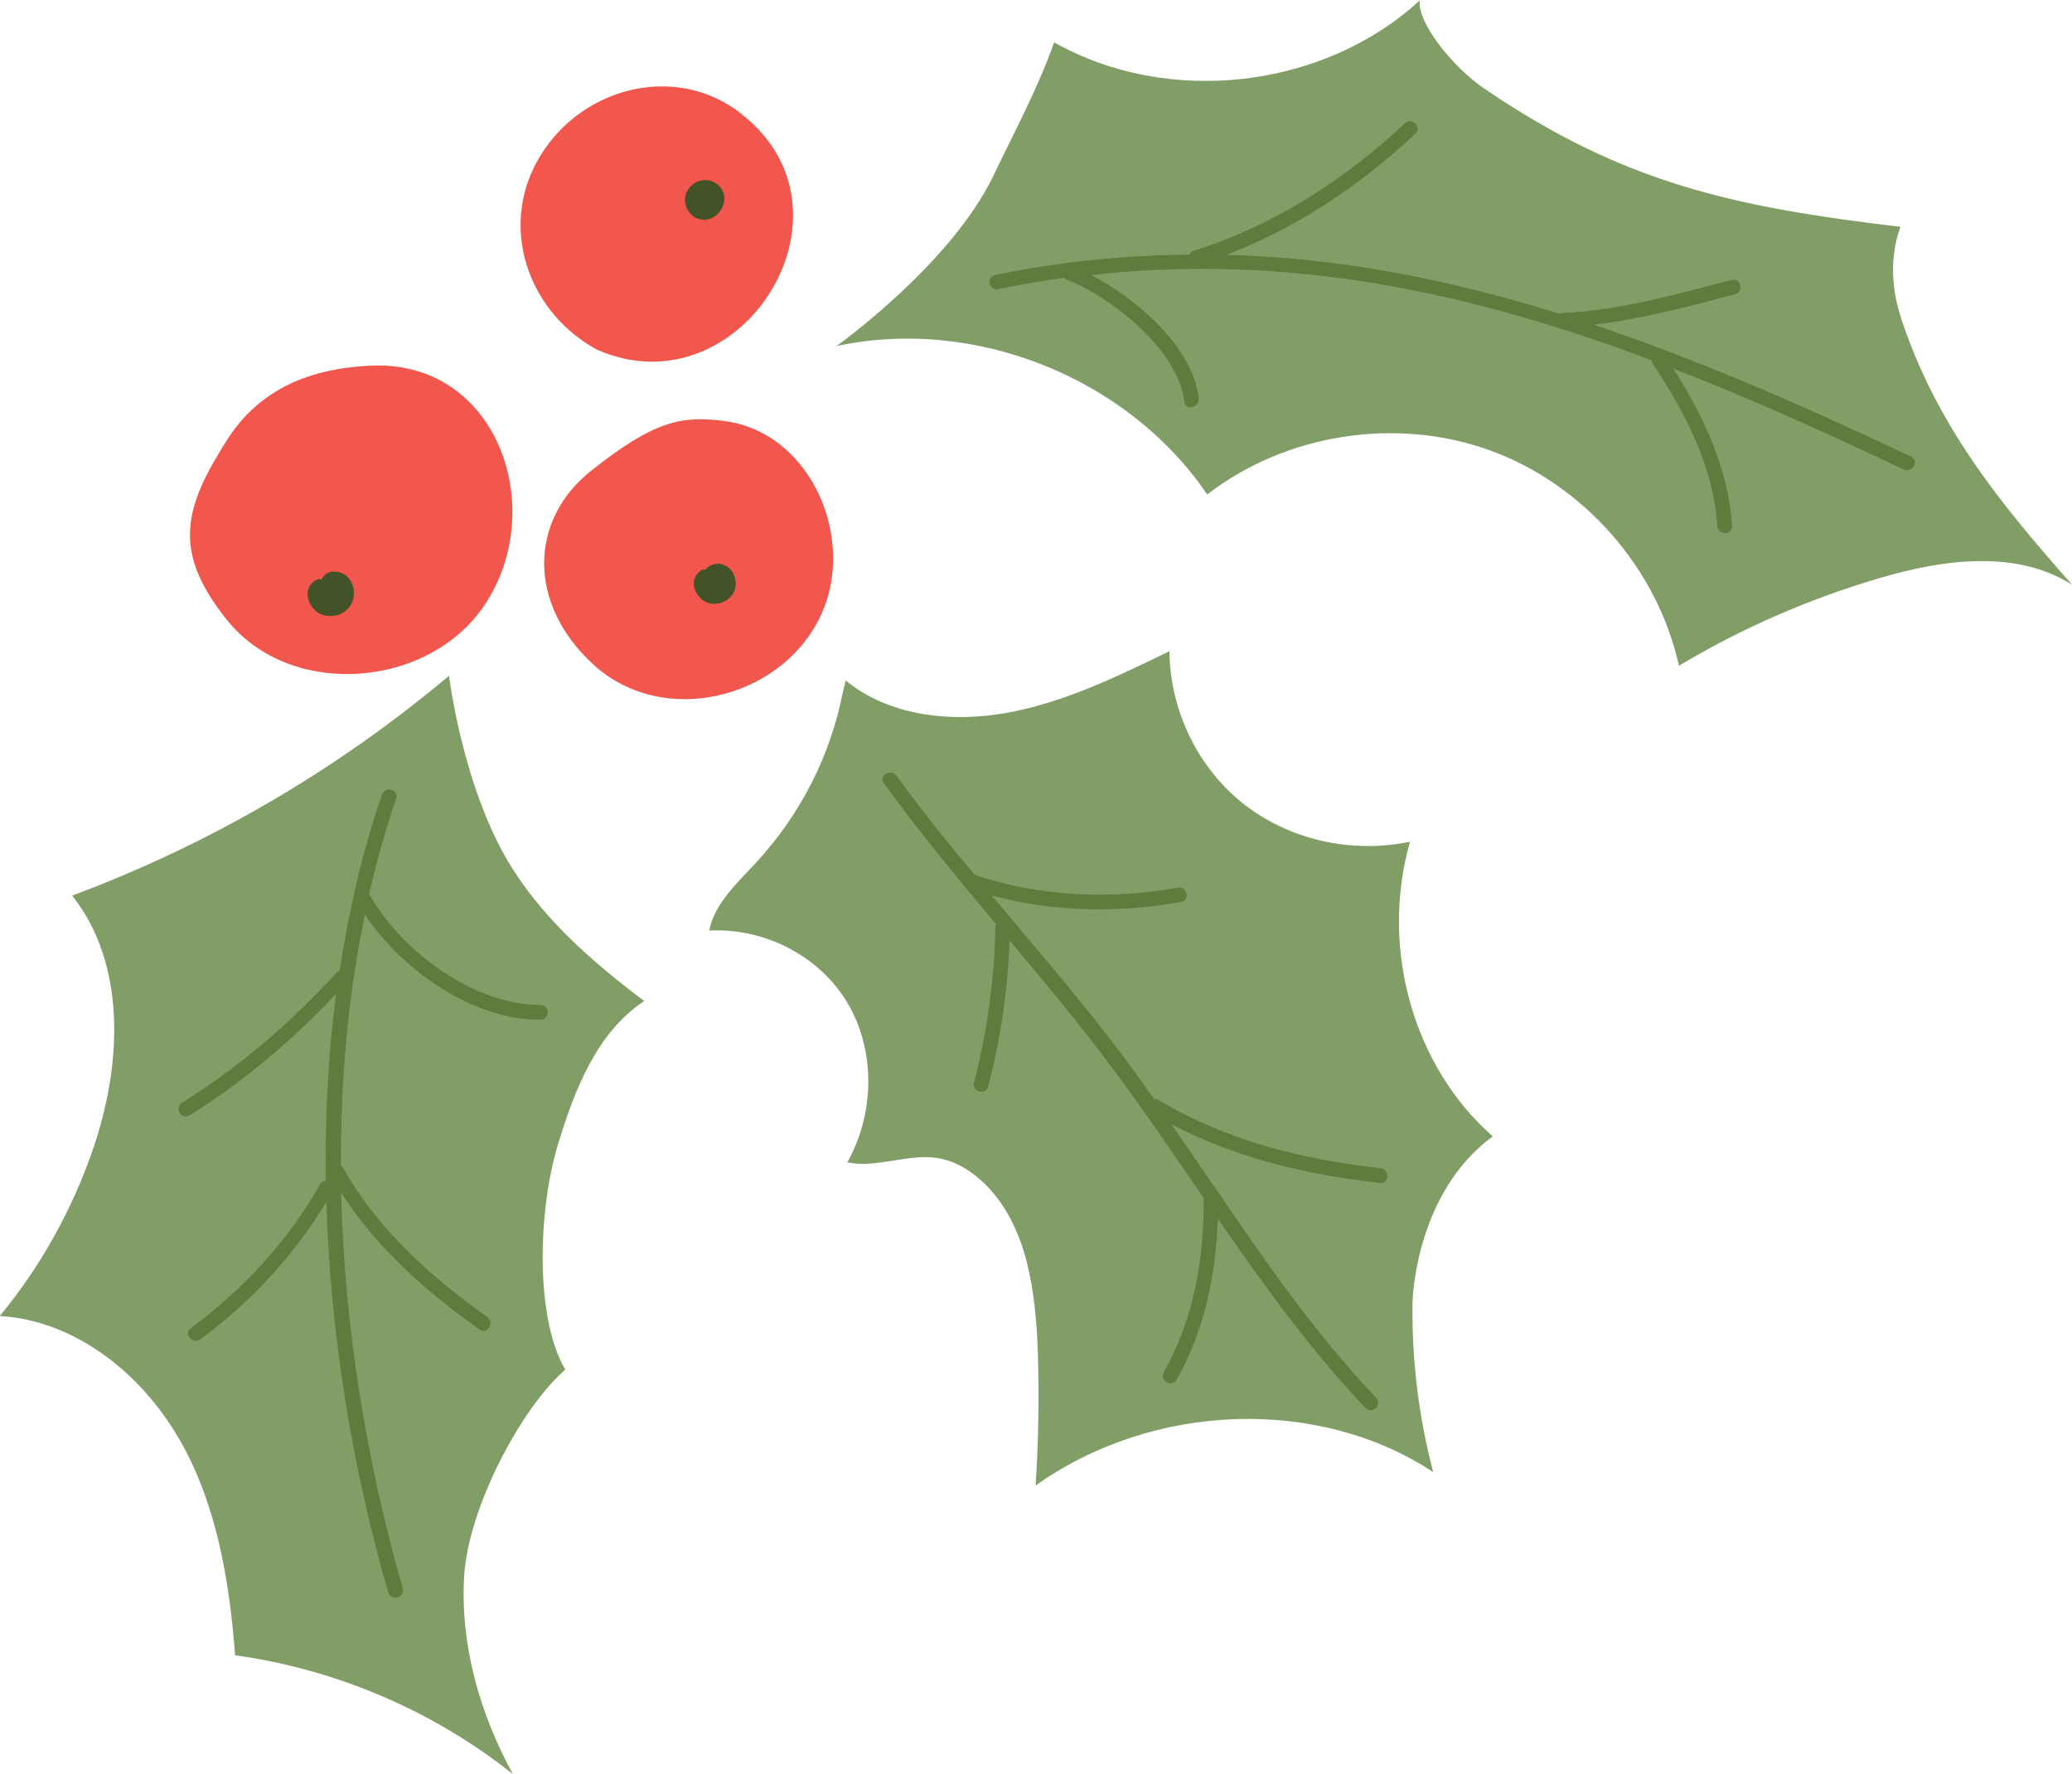 <?xml version="1.0" encoding="UTF-8"?>
<svg id="Layer_2" data-name="Layer 2" xmlns="http://www.w3.org/2000/svg" viewBox="0 0 109.64 93.86">
  <defs>
    <style>
      .cls-1 {
        fill: #819e66;
      }

      .cls-2 {
        fill: #425328;
      }

      .cls-3 {
        fill: #5f7c3e;
      }

      .cls-4 {
        fill: #f1574d;
      }
    </style>
  </defs>
  <g id="Layer_1-2" data-name="Layer 1">
    <g>
      <g>
        <path class="cls-4" d="M19.52,19.35c-1.97.11-5.37.58-7.49,3.9-2.33,3.65-2.92,5.93-.02,9.55,3.38,4.21,10.67,3.63,13.63-.79,3.43-5.12.66-13.06-6.12-12.66Z"/>
        <path class="cls-2" d="M17.63,30.24c-.28,0-.51.2-.64.44-.04-.05-.09-.07-.16-.04-.68.27-.69,1.02-.27,1.53.49.62,1.54.53,1.96-.1.49-.74.09-1.88-.89-1.82Z"/>
      </g>
      <g>
        <path class="cls-4" d="M39.1,5.92c-3.24-2.42-7.7-1.41-10.04,1.64-2.89,3.74-1.42,8.79,2.53,10.94,7.63,3.35,14.41-7.42,7.51-12.57Z"/>
        <path class="cls-2" d="M37.91,9.72c-.47-.35-1.11-.2-1.45.24-.41.53-.2,1.27.37,1.57,1.11.49,2.08-1.07,1.09-1.81Z"/>
      </g>
      <g>
        <path class="cls-4" d="M31.31,24.88c-3.35,2.64-3.39,7.09.09,10.28,3.88,3.55,10.61,1.65,12.31-3.29,1.35-3.95-1.04-9.05-5.4-9.6-2.22-.28-3.65-.04-7,2.61Z"/>
        <path class="cls-2" d="M37.32,30.14s-.11-.03-.17,0c-.61.38-.54,1.09-.04,1.55.56.5,1.52.23,1.77-.48.19-.57-.15-1.3-.78-1.38-.32-.04-.6.1-.78.31Z"/>
      </g>
      <path class="cls-1" d="M44.21,18.32c7.32-1.6,15.46,1.64,19.67,7.84,4.17-3.22,10.01-4.13,14.97-2.33,4.96,1.8,8.86,6.25,9.99,11.39,3.33-1.99,6.91-3.55,10.63-4.64,3.36-.99,7.23-1.52,10.18.36-3.88-4.38-7.12-8.39-9-13.94-.38-1.12-.81-2.98-.09-5-8.84-1.05-14.64-2.3-22-7.3-1.77-1.2-3.6-3.59-3.43-4.68-5.11,4.69-13.31,5.63-19.35,2.22-.86,2.44-2.1,4.72-3.21,7.05-2.28,4.74-8.35,9.05-8.35,9.05Z"/>
      <path class="cls-1" d="M9.47,76.1c1.99,3.45,2.67,7.5,2.97,11.47,5.34.74,10.48,2.93,14.7,6.29-1.75-3.2-2.79-6.83-2.58-10.46.21-3.63,3.02-8.92,5.35-10.94-1.59-2.71-1.46-8.34-.39-11.9.88-2.89,2.05-5.94,4.57-7.6-2.64-1.99-5.18-4.19-6.95-6.97-2.64-4.13-3.38-10.24-3.38-10.24-5.92,4.98-12.69,8.93-19.94,11.63,2.87,3.63,2.63,8.88,1.15,13.27-1.1,3.26-2.79,6.32-4.98,8.97,3.98.24,7.48,3.03,9.47,6.48Z"/>
      <path class="cls-1" d="M44.82,61.49c1.54.33,3.2-.46,4.76-.23.97.15,1.83.69,2.52,1.36,2.28,2.24,2.71,5.74,2.82,9,.07,2.32.03,4.64-.12,6.97,6.22-4.42,14.97-4.71,21.04-.71-.75-2.84-1.12-5.79-1.1-8.75,0-1.49.61-6.35,4.25-9.01-4.22-3.71-5.98-9.98-4.38-15.59-3.12.65-6.42-.11-8.83-2.02-2.4-1.9-3.87-4.93-3.9-8.06-2.77,1.35-5.6,2.72-8.59,3.26-3,.54-6.26.16-8.54-1.71l-.17.7c-.64,3.28-2.24,6.41-4.55,8.91-1.01,1.1-2.22,2.18-2.5,3.62,2.96-.15,5.86,1.37,7.32,3.84,1.47,2.48,1.46,5.81-.02,8.43Z"/>
      <path class="cls-3" d="M52.83,15.29c1.17-.24,2.34-.43,3.49-.59.03.02.03.05.06.06,2.4.93,5.97,3.74,6.29,6.49.06.5.82.31.76-.18-.31-2.67-3.18-5.21-5.68-6.52,10.51-1.17,20.12.92,29.65,4.51,0,.05-.01.09.02.14,1.73,2.56,3.25,5.48,3.45,8.62.03.5.81.51.78.01-.19-3.01-1.5-5.82-3.11-8.33,4.05,1.57,8.09,3.39,12.19,5.34.45.21.85-.46.39-.68-5.61-2.66-11.17-5.1-16.79-6.98,2.53-.3,5.03-.97,7.48-1.61.49-.13.3-.89-.19-.76-2.94.77-5.96,1.63-9.01,1.75-.04,0-.05.03-.08.04-5.75-1.79-11.57-2.96-17.62-3.12,3.72-1.43,7.06-3.67,9.98-6.4.37-.34-.18-.91-.55-.56-3.21,3.02-6.96,5.42-11.17,6.75-.12.03-.19.11-.23.2-3.36.03-6.77.36-10.29,1.08-.49.11-.3.87.19.76Z"/>
      <path class="cls-3" d="M62.26,73c1.48-2.63,2.08-5.55,2.18-8.53,2.4,3.48,4.86,6.9,7.82,10.02.35.36.91-.18.56-.54-3.22-3.39-5.84-7.17-8.43-10.98-.02-.03-.03-.06-.06-.08-.78-1.14-1.56-2.28-2.34-3.41,3.43,1.79,7.17,2.68,11.04,3.1.5.06.51-.72.02-.78-4.18-.46-8.18-1.47-11.81-3.64-.06-.03-.11-.02-.17-.02-.59-.83-1.18-1.65-1.8-2.47-2.15-2.86-4.5-5.56-6.8-8.3,3.22.89,6.8.94,10.03.34.5-.09.31-.85-.18-.75-3.48.64-7.41.48-10.76-.69-1.42-1.7-2.81-3.42-4.11-5.22-.29-.41-.98-.04-.69.37,1.87,2.59,3.91,5.04,5.95,7.48,0,.04-.04.05-.04.09-.04,2.81-.43,5.56-1.13,8.28-.13.49.62.7.75.21.66-2.55,1.04-5.11,1.13-7.73,1.85,2.2,3.68,4.4,5.4,6.7,1.7,2.28,3.28,4.61,4.87,6.93.03,3.21-.51,6.39-2.11,9.21-.24.44.43.84.68.4Z"/>
      <path class="cls-3" d="M21.32,84.06c-1.89-6.57-3.1-13.78-3.27-20.96,1.89,2.93,4.49,5.22,7.33,7.24.41.29.81-.38.4-.67-3.04-2.17-5.79-4.62-7.64-7.91-.03-.05-.07-.05-.1-.07-.02-4.51.37-9,1.27-13.3,1.98,2.96,5.74,5.58,9.28,5.56.51,0,.52-.78.02-.78-3.55.01-7.39-2.87-9.08-5.88.4-1.71.87-3.39,1.43-5.04.17-.48-.59-.68-.75-.21-1.03,2.99-1.75,6.13-2.24,9.33-.05.02-.1.01-.15.07-2.39,2.63-5.16,5.02-8.18,6.89-.43.26-.05.95.37.69,2.85-1.77,5.47-3.99,7.77-6.43-.42,3.25-.59,6.56-.54,9.89-.11,0-.22.04-.3.17-1.7,3.02-4.09,5.58-6.86,7.63-.4.3.14.86.55.56,2.65-1.96,4.93-4.43,6.64-7.25.21,7.09,1.4,14.18,3.27,20.65.14.49.9.3.76-.19Z"/>
    </g>
  </g>
</svg>